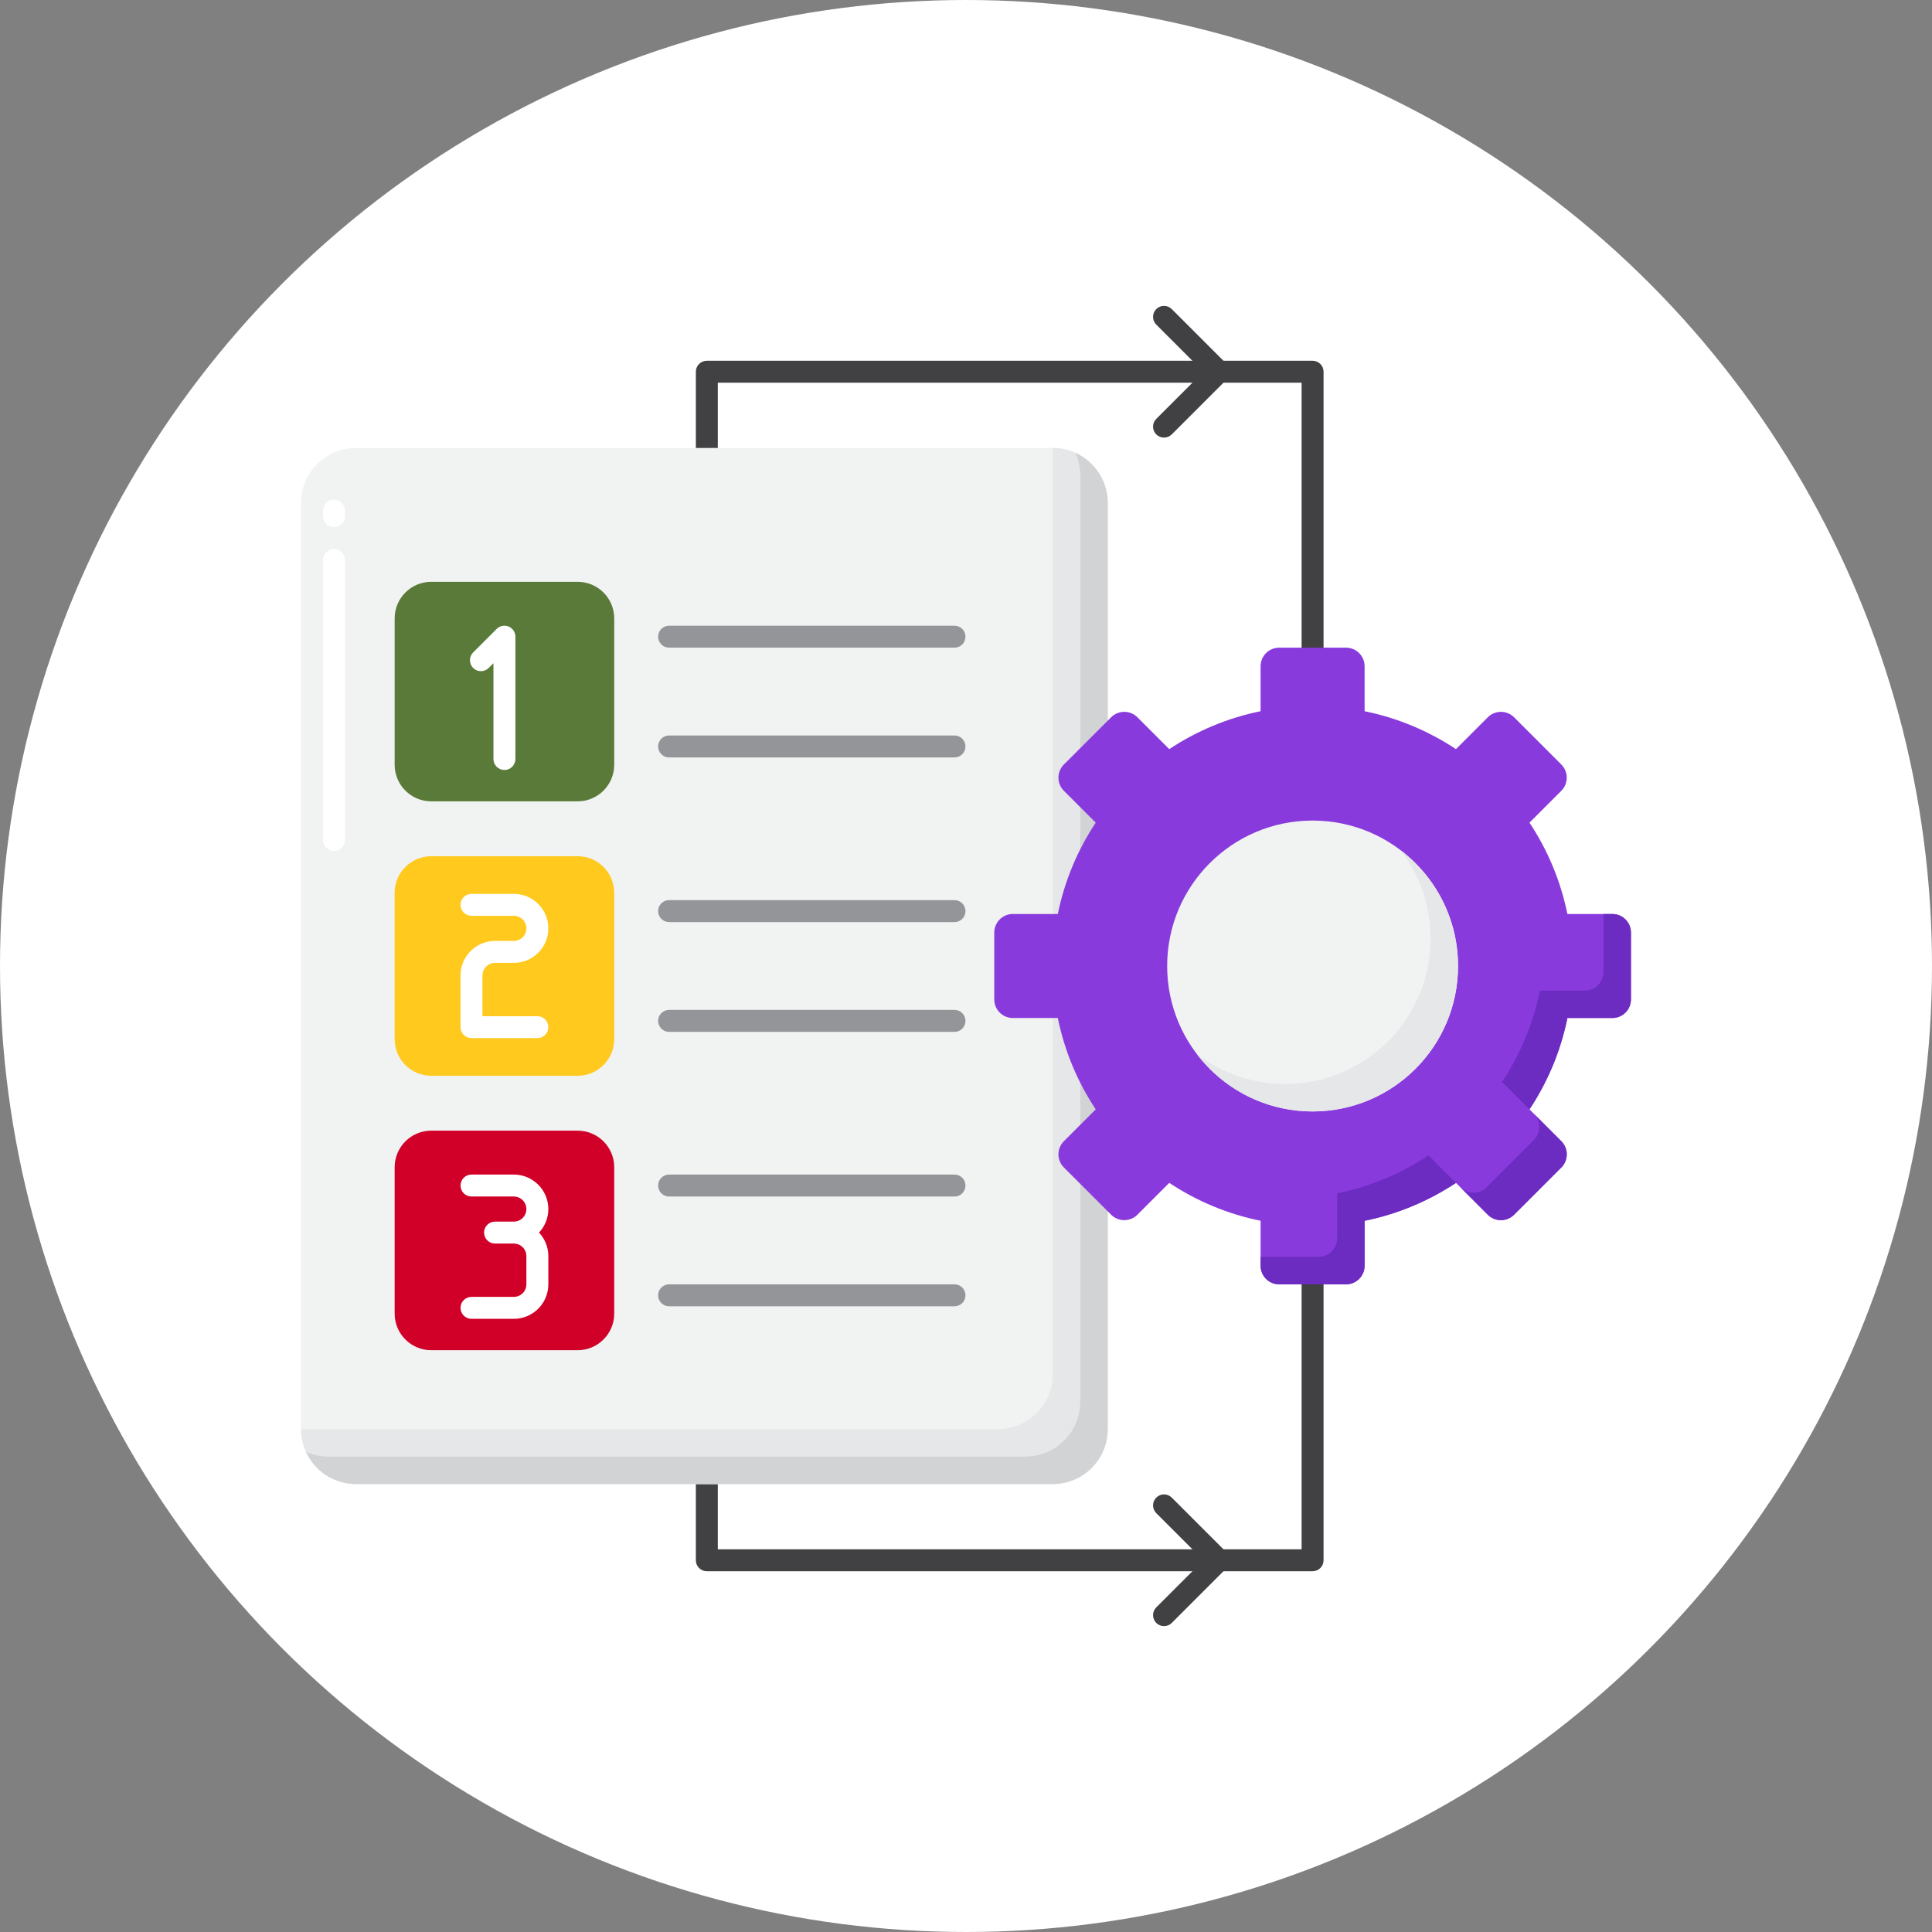 <svg xmlns="http://www.w3.org/2000/svg" width="110" height="110" viewBox="0 0 110 110" fill="none"><rect x="0" y="0" width="110" height="110" fill="#808080" stroke="none"/><g clip-path="url(#clip0_1115_6116)"><circle cx="55" cy="55" r="55" fill="white"></circle><path d="M74.733 89.46H40.244C39.899 89.46 39.619 89.18 39.619 88.835V21.165C39.619 20.82 39.899 20.54 40.244 20.54H74.733C75.078 20.54 75.358 20.82 75.358 21.165V88.835C75.358 89.18 75.079 89.46 74.733 89.46ZM40.869 88.21H74.108V21.79H40.869V88.21Z" fill="#414042"></path><path d="M59.943 84.494H20.266C18.54 84.494 17.141 83.095 17.141 81.369V28.631C17.141 26.905 18.54 25.506 20.266 25.506H59.943C61.669 25.506 63.068 26.905 63.068 28.631V81.369C63.068 83.095 61.669 84.494 59.943 84.494Z" fill="#F1F2F2"></path><path d="M19.017 48.45C18.672 48.45 18.392 48.17 18.392 47.825V31.887C18.392 31.542 18.672 31.262 19.017 31.262C19.361 31.262 19.642 31.542 19.642 31.887V47.825C19.642 48.17 19.361 48.45 19.017 48.45ZM19.017 30.012C18.672 30.012 18.392 29.732 18.392 29.387V29.075C18.392 28.73 18.672 28.45 19.017 28.45C19.361 28.45 19.642 28.73 19.642 29.075V29.387C19.642 29.733 19.361 30.012 19.017 30.012Z" fill="white"></path><path d="M59.943 25.506V78.244C59.943 79.97 58.544 81.369 56.818 81.369H17.141C17.141 83.095 18.54 84.494 20.266 84.494H59.943C61.669 84.494 63.068 83.095 63.068 81.369V28.631C63.068 26.905 61.669 25.506 59.943 25.506Z" fill="#E6E7E8"></path><path d="M61.227 25.784C61.405 26.176 61.506 26.61 61.506 27.068V79.807C61.506 81.533 60.107 82.932 58.381 82.932H18.704C18.246 82.932 17.812 82.831 17.419 82.654C17.91 83.738 18.998 84.494 20.266 84.494H59.943C61.669 84.494 63.068 83.095 63.068 81.369V28.631C63.068 27.363 62.312 26.274 61.227 25.784Z" fill="#D1D3D4"></path><path d="M32.887 61.25H24.554C23.403 61.25 22.47 60.317 22.47 59.167V50.833C22.47 49.682 23.403 48.75 24.554 48.75H32.887C34.038 48.75 34.971 49.682 34.971 50.833V59.167C34.971 60.317 34.038 61.25 32.887 61.25Z" fill="#FFC91D"></path><path d="M54.345 52.5H38.095C37.75 52.5 37.47 52.22 37.47 51.875C37.47 51.53 37.75 51.25 38.095 51.25H54.345C54.69 51.25 54.97 51.53 54.97 51.875C54.97 52.22 54.691 52.5 54.345 52.5Z" fill="#939598"></path><path d="M54.345 58.75H38.095C37.75 58.75 37.47 58.47 37.47 58.125C37.47 57.78 37.75 57.5 38.095 57.5H54.345C54.69 57.5 54.97 57.78 54.97 58.125C54.97 58.47 54.691 58.75 54.345 58.75Z" fill="#939598"></path><path d="M32.887 76.875H24.554C23.403 76.875 22.47 75.942 22.47 74.792V66.458C22.47 65.308 23.403 64.375 24.554 64.375H32.887C34.038 64.375 34.971 65.308 34.971 66.458V74.792C34.971 75.942 34.038 76.875 32.887 76.875Z" fill="#D10028"></path><path d="M54.345 68.125H38.095C37.75 68.125 37.47 67.845 37.47 67.5C37.47 67.155 37.75 66.875 38.095 66.875H54.345C54.69 66.875 54.97 67.155 54.97 67.5C54.97 67.845 54.691 68.125 54.345 68.125Z" fill="#939598"></path><path d="M54.345 74.375H38.095C37.75 74.375 37.47 74.095 37.47 73.75C37.47 73.405 37.75 73.125 38.095 73.125H54.345C54.69 73.125 54.97 73.405 54.97 73.75C54.97 74.095 54.691 74.375 54.345 74.375Z" fill="#939598"></path><path d="M32.887 45.625H24.554C23.403 45.625 22.47 44.692 22.47 43.542V35.208C22.47 34.058 23.403 33.125 24.554 33.125H32.887C34.038 33.125 34.971 34.058 34.971 35.208V43.542C34.971 44.692 34.038 45.625 32.887 45.625Z" fill="#5A7A39"></path><path d="M54.345 36.875H38.095C37.75 36.875 37.47 36.595 37.47 36.25C37.47 35.905 37.75 35.625 38.095 35.625H54.345C54.69 35.625 54.97 35.905 54.97 36.25C54.97 36.595 54.691 36.875 54.345 36.875Z" fill="#939598"></path><path d="M54.345 43.125H38.095C37.75 43.125 37.47 42.845 37.47 42.5C37.47 42.155 37.75 41.875 38.095 41.875H54.345C54.69 41.875 54.97 42.155 54.97 42.5C54.97 42.845 54.691 43.125 54.345 43.125Z" fill="#939598"></path><path d="M92.859 56.902V53.098C92.859 52.513 92.385 52.039 91.8 52.039H89.24C88.857 50.15 88.112 48.392 87.082 46.838L88.895 45.026C89.308 44.612 89.308 43.942 88.895 43.528L86.206 40.839C85.792 40.426 85.122 40.426 84.708 40.839L82.896 42.652C81.342 41.623 79.584 40.877 77.695 40.494V37.934C77.695 37.349 77.221 36.875 76.636 36.875H72.832C72.248 36.875 71.773 37.349 71.773 37.934V40.494C69.884 40.877 68.126 41.623 66.573 42.652L64.76 40.839C64.347 40.426 63.676 40.426 63.263 40.839L60.573 43.528C60.16 43.942 60.16 44.612 60.573 45.026L62.386 46.838C61.357 48.392 60.612 50.15 60.228 52.039H57.668C57.083 52.039 56.609 52.513 56.609 53.098V56.902C56.609 57.487 57.083 57.961 57.668 57.961H60.228C60.612 59.85 61.357 61.608 62.386 63.162L60.573 64.974C60.16 65.388 60.16 66.058 60.573 66.472L63.263 69.161C63.676 69.574 64.347 69.574 64.76 69.161L66.573 67.348C68.126 68.377 69.884 69.123 71.773 69.506V72.066C71.773 72.651 72.248 73.125 72.832 73.125H76.636C77.221 73.125 77.695 72.651 77.695 72.066V69.506C79.584 69.123 81.342 68.377 82.896 67.348L84.708 69.161C85.122 69.574 85.792 69.574 86.206 69.161L88.895 66.472C89.308 66.058 89.308 65.388 88.895 64.974L87.082 63.162C88.112 61.608 88.857 59.85 89.24 57.961H91.8C92.384 57.961 92.859 57.487 92.859 56.902Z" fill="#893ADD"></path><path d="M87.332 63.411C87.746 63.825 87.746 64.495 87.332 64.909L84.643 67.598C84.23 68.012 83.559 68.012 83.145 67.598L84.708 69.161C85.122 69.574 85.792 69.574 86.206 69.161L88.895 66.472C89.308 66.058 89.308 65.388 88.895 64.974L87.332 63.411Z" fill="#6C2BC1"></path><path d="M91.8 52.039H91.296V55.339C91.296 55.924 90.822 56.398 90.237 56.398H87.678C87.294 58.288 86.549 60.046 85.52 61.599L87.082 63.162C88.112 61.608 88.857 59.85 89.24 57.961H91.8C92.385 57.961 92.859 57.487 92.859 56.902V53.098C92.859 52.513 92.384 52.039 91.8 52.039Z" fill="#6C2BC1"></path><path d="M76.132 67.944V70.503C76.132 71.088 75.658 71.562 75.073 71.562H71.773V72.066C71.773 72.651 72.247 73.125 72.832 73.125H76.635C77.22 73.125 77.694 72.651 77.694 72.066V69.507C79.584 69.123 81.342 68.377 82.895 67.349L81.333 65.786C79.779 66.815 78.022 67.56 76.132 67.944Z" fill="#6C2BC1"></path><path d="M74.734 63.281C79.307 63.281 83.015 59.574 83.015 55C83.015 50.426 79.307 46.719 74.734 46.719C70.16 46.719 66.453 50.426 66.453 55C66.453 59.574 70.16 63.281 74.734 63.281Z" fill="#F1F2F2"></path><path d="M79.755 48.416C80.819 49.809 81.453 51.549 81.453 53.438C81.453 58.011 77.745 61.719 73.171 61.719C71.283 61.719 69.543 61.085 68.15 60.021C69.663 62.002 72.049 63.281 74.734 63.281C79.308 63.281 83.015 59.574 83.015 55C83.015 52.315 81.736 49.929 79.755 48.416Z" fill="#E6E7E8"></path><path d="M28.72 43.839C28.375 43.839 28.095 43.559 28.095 43.214V37.759L27.823 38.031C27.579 38.275 27.183 38.275 26.939 38.031C26.695 37.788 26.695 37.392 26.939 37.148L28.278 35.808C28.457 35.629 28.725 35.576 28.96 35.672C29.193 35.769 29.345 35.997 29.345 36.25V43.214C29.345 43.56 29.066 43.839 28.72 43.839Z" fill="white"></path><path d="M30.595 59.107H26.845C26.5 59.107 26.22 58.827 26.22 58.482V55.536C26.22 54.453 27.102 53.572 28.185 53.572H29.256C29.65 53.572 29.97 53.251 29.97 52.857C29.97 52.463 29.65 52.143 29.256 52.143H26.845C26.5 52.143 26.22 51.863 26.22 51.518C26.22 51.173 26.5 50.893 26.845 50.893H29.256C30.339 50.893 31.22 51.774 31.22 52.857C31.22 53.94 30.339 54.822 29.256 54.822H28.185C27.791 54.822 27.47 55.142 27.47 55.536V57.857H30.595C30.94 57.857 31.22 58.137 31.22 58.482C31.22 58.827 30.941 59.107 30.595 59.107Z" fill="white"></path><path d="M31.22 68.839C31.22 67.756 30.339 66.875 29.256 66.875H26.845C26.5 66.875 26.22 67.155 26.22 67.5C26.22 67.845 26.5 68.125 26.845 68.125H29.256C29.65 68.125 29.97 68.445 29.97 68.839C29.97 69.233 29.65 69.553 29.256 69.553H28.185C27.84 69.553 27.56 69.833 27.56 70.178C27.56 70.523 27.84 70.803 28.185 70.803H29.256C29.65 70.803 29.97 71.124 29.97 71.518V73.125C29.97 73.519 29.65 73.839 29.256 73.839H26.845C26.5 73.839 26.22 74.119 26.22 74.464C26.22 74.809 26.5 75.089 26.845 75.089H29.256C30.339 75.089 31.22 74.208 31.22 73.125V71.518C31.22 71 31.017 70.53 30.689 70.178C31.017 69.828 31.22 69.357 31.22 68.839Z" fill="white"></path><path d="M66.275 24.915C66.115 24.915 65.955 24.854 65.833 24.732C65.589 24.488 65.589 24.093 65.833 23.849L68.516 21.165L65.833 18.482C65.589 18.238 65.589 17.843 65.833 17.599C66.077 17.354 66.472 17.354 66.716 17.599L69.841 20.724C70.086 20.968 70.086 21.363 69.841 21.607L66.716 24.732C66.595 24.854 66.435 24.915 66.275 24.915Z" fill="#414042"></path><path d="M66.275 92.585C66.115 92.585 65.955 92.524 65.833 92.402C65.589 92.157 65.589 91.762 65.833 91.518L68.516 88.835L65.833 86.152C65.589 85.907 65.589 85.512 65.833 85.268C66.077 85.024 66.472 85.024 66.716 85.268L69.841 88.393C70.086 88.637 70.086 89.032 69.841 89.277L66.716 92.402C66.595 92.524 66.435 92.585 66.275 92.585Z" fill="#414042"></path></g><defs><clipPath id="clip0_1115_6116"><rect width="110" height="110" fill="white"></rect></clipPath></defs></svg>